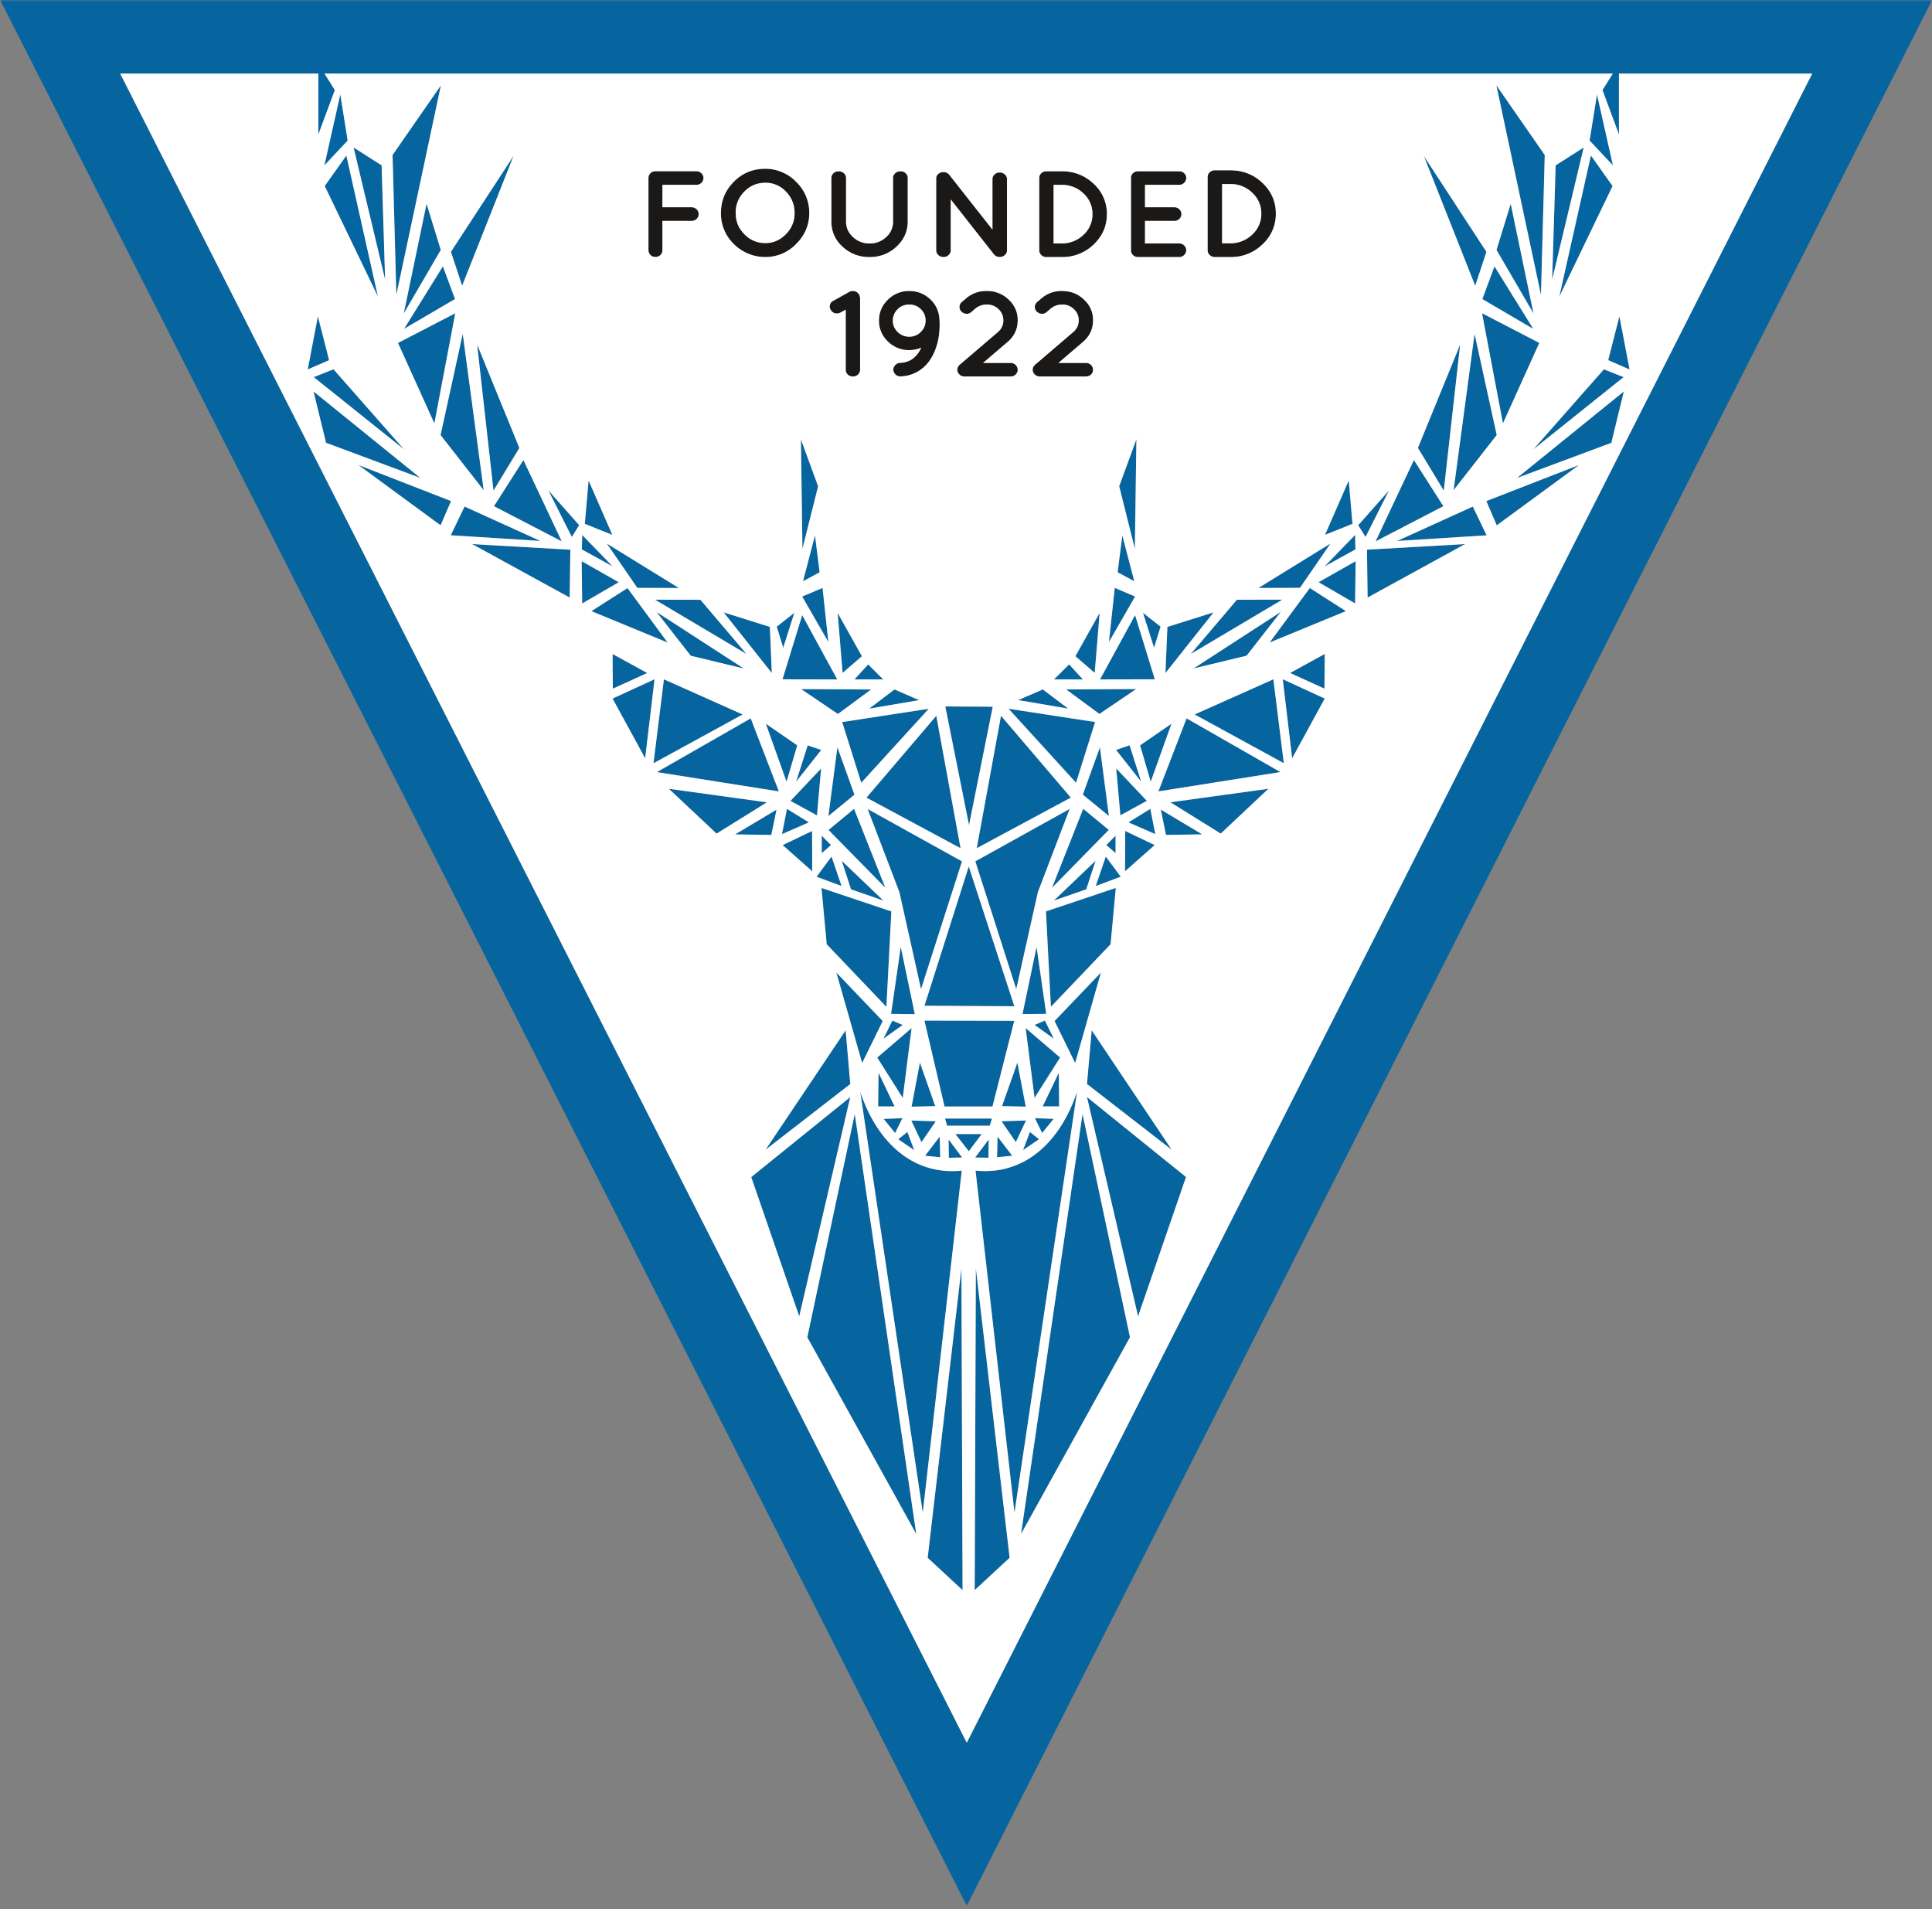 <svg xmlns="http://www.w3.org/2000/svg" width="500" height="494" fill="none"><rect width="100%" height="100%" fill="#808080" stroke="none"/><path fill="#1B1918" fill-rule="evenodd" d="M316.28 47.62v15.34h2.1a8.1 8.1 0 0 0 5.7-2.26 7.21 7.21 0 0 0 2.34-5.44 7.2 7.2 0 0 0-2.35-5.4 7.94 7.94 0 0 0-5.7-2.24h-2.1Zm-1.9 18.9c-.51 0-.95-.17-1.31-.52a1.66 1.66 0 0 1-.55-1.25V45.83c0-.5.19-.91.55-1.25.36-.35.8-.52 1.32-.52h3.98c3.27 0 6.06 1.1 8.36 3.3 2.3 2.18 3.44 4.82 3.44 7.9a10.6 10.6 0 0 1-3.44 7.97 11.67 11.67 0 0 1-8.36 3.29h-3.98ZM294.49 66.52c-.5 0-.93-.17-1.28-.5a1.66 1.66 0 0 1-.52-1.25V46.06c0-.49.17-.9.52-1.24.35-.34.78-.5 1.28-.5h10.7c.48 0 .9.16 1.26.5.36.34.54.75.54 1.24 0 .48-.18.9-.54 1.25-.36.35-.78.52-1.26.52h-8.87v5.8h7.63c.48 0 .9.18 1.26.53.36.35.54.76.54 1.22 0 .5-.18.9-.53 1.26-.35.35-.77.52-1.27.52h-7.63V63h8.87c.48 0 .9.17 1.26.52a1.68 1.68 0 0 1 0 2.47c-.36.36-.78.53-1.26.53h-10.6l-.07-.03-.03.03ZM272.67 47.83V63h2.08a8.04 8.04 0 0 0 5.65-2.24 7.13 7.13 0 0 0 2.33-5.38 7.1 7.1 0 0 0-2.33-5.33 7.9 7.9 0 0 0-5.65-2.22h-2.08Zm-1.88 18.69c-.51 0-.95-.17-1.3-.5a1.64 1.64 0 0 1-.55-1.25V46.06c0-.49.18-.9.54-1.24.36-.34.8-.5 1.31-.5h3.96c3.24 0 6 1.07 8.28 3.24a10.4 10.4 0 0 1 3.42 7.82c0 3.1-1.14 5.72-3.42 7.89a11.58 11.58 0 0 1-8.28 3.25h-3.96ZM246.06 51.61v13.17c0 .46-.18.87-.55 1.22-.37.35-.8.52-1.31.52-.53 0-.98-.17-1.35-.5a1.62 1.62 0 0 1-.56-1.24V46.32c-.04-.62.21-1.1.77-1.47.43-.27.9-.37 1.41-.3.51.08.92.3 1.22.69l11.17 14.18V46.35c0-.47.18-.87.55-1.2.37-.35.8-.52 1.31-.52s.95.17 1.33.51c.39.34.58.74.58 1.2v18.44c0 .48-.2.9-.57 1.24-.38.33-.83.5-1.34.5-.55 0-1.02-.21-1.41-.63a.88.88 0 0 1-.18-.2l-11.07-14.08ZM234.92 57.35c0 2.52-.97 4.67-2.9 6.47a9.88 9.88 0 0 1-6.98 2.7 9.9 9.9 0 0 1-6.99-2.68 8.53 8.53 0 0 1-2.89-6.49v-11.3c0-.48.19-.9.55-1.23.37-.34.81-.5 1.33-.5.53 0 .98.16 1.35.5.38.34.57.75.57 1.24v11.3c0 1.53.59 2.86 1.77 3.97a6.08 6.08 0 0 0 4.31 1.67 6.1 6.1 0 0 0 4.3-1.65 5.25 5.25 0 0 0 1.78-4v-11.3c0-.48.2-.9.57-1.23.37-.34.82-.5 1.35-.5.52 0 .96.16 1.33.5.36.34.55.75.55 1.24v11.3ZM203.36 60.61a7.48 7.48 0 0 0 2.27-5.52c0-2.15-.75-4-2.27-5.55a7.13 7.13 0 0 0-5.28-2.25c-2.14 0-3.95.75-5.42 2.25a7.5 7.5 0 0 0-2.27 5.55c0 2.2.76 4.04 2.27 5.52a7.31 7.31 0 0 0 5.42 2.29c2.03 0 3.79-.76 5.28-2.29Zm-5.28-16.94c1.51 0 2.97.3 4.38.9 1.4.6 2.6 1.44 3.6 2.5a11.08 11.08 0 0 1 3.39 8.02c0 3.11-1.13 5.79-3.38 8.03-1 1.06-2.2 1.89-3.61 2.49a11.34 11.34 0 0 1-8.88 0 11.51 11.51 0 0 1-3.7-2.5 10.9 10.9 0 0 1-3.3-8.02c0-3.13 1.1-5.8 3.3-8.02 2.21-2.27 4.94-3.4 8.2-3.4ZM170.9 66.01c-.36.34-.79.5-1.29.5a1.76 1.76 0 0 1-1.79-1.74V46.06a1.76 1.76 0 0 1 1.8-1.75h10.65c.48 0 .9.18 1.26.53.35.34.53.75.53 1.22 0 .48-.18.9-.53 1.25-.36.35-.78.52-1.26.52h-8.83v5.8h7.6c.47 0 .9.18 1.25.53.36.35.54.76.54 1.22 0 .5-.18.9-.53 1.26-.34.35-.77.52-1.27.52h-7.6v7.61c0 .49-.17.9-.53 1.24ZM281.04 93.92a1.8 1.8 0 0 1 1.84 1.77c0 .48-.18.9-.53 1.23-.36.34-.8.5-1.3.5h-11.93c-.57 0-1.03-.18-1.37-.56a1.59 1.59 0 0 1-.5-1.25c.02-.47.22-.88.6-1.21l9.91-8.47c.94-.8 1.41-1.82 1.41-3.04 0-1.05-.37-1.97-1.1-2.75a4.26 4.26 0 0 0-3.22-1.33c-1.1 0-2.06.35-2.91 1.04l-1.04.89c-.38.34-.82.5-1.32.46-.5-.03-.93-.23-1.3-.59a1.68 1.68 0 0 1 .13-2.47l1.05-.88a7.84 7.84 0 0 1 5.39-1.96c2.39 0 4.37.84 5.96 2.5a6.94 6.94 0 0 1 2.07 5.09c0 2.26-.88 4.13-2.64 5.63l-6.33 5.4h7.13ZM261.55 93.92c.51 0 .95.17 1.3.52.36.35.54.76.54 1.25 0 .48-.18.9-.53 1.23-.36.34-.8.5-1.31.5h-11.92c-.58 0-1.03-.18-1.37-.56a1.6 1.6 0 0 1-.5-1.25c.02-.47.22-.88.6-1.21l9.91-8.47c.94-.8 1.4-1.82 1.4-3.04 0-1.05-.36-1.97-1.1-2.75a4.26 4.26 0 0 0-3.21-1.33c-1.1 0-2.07.35-2.91 1.04l-1.04.89c-.38.34-.82.5-1.32.46-.5-.03-.94-.23-1.3-.59a1.65 1.65 0 0 1-.46-1.24c.02-.48.22-.89.6-1.22l1.04-.89a7.84 7.84 0 0 1 5.39-1.96 7.9 7.9 0 0 1 5.96 2.5 6.95 6.95 0 0 1 2.07 5.09c0 2.26-.88 4.13-2.64 5.63l-6.33 5.4h7.13ZM238.31 80.01a4.12 4.12 0 0 0-3-1.2 4.18 4.18 0 0 0-4.25 4.14c0 1.14.42 2.12 1.24 2.94a4.13 4.13 0 0 0 3.02 1.23 4.1 4.1 0 0 0 2.98-1.23 4.01 4.01 0 0 0 1.24-2.94c0-1.16-.4-2.14-1.23-2.94Zm-3 10.6a7.62 7.62 0 0 1-5.54-2.25 7.3 7.3 0 0 1-2.29-5.4c0-2.11.77-3.92 2.3-5.41a7.63 7.63 0 0 1 5.54-2.25c2.02 0 3.77.66 5.25 1.98a7.3 7.3 0 0 1 2.51 4.88c0 .02.01.05.04.07.04.8.06 1.4.06 1.8 0 2.38-.38 4.54-1.13 6.48-.92 2.4-2.3 4.2-4.16 5.4a9.25 9.25 0 0 1-4.83 1.49 1.7 1.7 0 0 1-1.28-.46 1.83 1.83 0 0 1-.59-1.22c-.02-.46.14-.87.48-1.23.35-.36.77-.56 1.26-.6 1.1-.02 2.1-.32 3.03-.88a6.58 6.58 0 0 0 2.03-2.22c.1-.17.25-.44.42-.82-.97.42-2 .63-3.1.63ZM222.6 76.95v18.74c0 .48-.19.9-.55 1.23-.37.34-.81.5-1.33.5-.51 0-.95-.16-1.3-.5a1.63 1.63 0 0 1-.54-1.23V80.14l-1.34.73c-.26.17-.58.25-.94.25-.69 0-1.21-.3-1.57-.89a1.5 1.5 0 0 1-.25-1.3c.12-.48.4-.84.85-1.07l4.12-2.3.14-.07c.02 0 .05-.01.08-.04.03-.04.06-.05.09-.05l.1-.02a.46.46 0 0 1 .1-.01c.02-.02.06-.03.13-.03a.6.6 0 0 1 .23-.04h.37c.02.03.07.04.14.04.04 0 .1.02.2.06.06 0 .1.01.13.03.09.06.16.1.2.1a.5.5 0 0 0 .13.1l.14.09.13.12c.05.04.08.09.1.13l.14.13.03.06.03.1a.5.5 0 0 1 .07.15c0 .02 0 .05.02.08a.2.2 0 0 0 .05.08v.1l.03.06c0 .1.02.18.07.22Z" clip-rule="evenodd"/><path fill="#0365A2" fill-rule="evenodd" d="M82.4 34.78V16.53l4.26 6.78-4.27 11.47ZM88.08 24.44l-4.12 18.34 6.03-6.4-1.91-11.94ZM89.64 40.24l8.18 36.5-13.77-28.6 5.6-7.9Z" clip-rule="evenodd"/><path fill="#06659F" fill-rule="evenodd" d="m91.52 38.16 8.16 34.17-.91-29.55-7.25-4.62ZM101.6 40.12l12.52-18.04-11.54 54.24-.98-36.2ZM110.4 52.74l3.68 11.94-9.58 16.45 5.9-28.39ZM132.88 40.38 119.6 73.94l-2.9-8.77 16.18-24.8ZM114.6 68.93l3.14 8.47-13.18 7.71 10.04-16.18ZM103 88.74l14.83-7.68-5.41 28.5L103 88.73ZM114.03 112.59l5.73-26.2 5.44 40.47-11.17-14.27ZM123.5 89.16l10.92 26.75-6.7 11.05-4.23-37.8ZM135.46 119.06l9.92 21.04-17.54-9.1 7.62-11.94ZM141.91 126.91l6.08 12.04 1.9-3.03-7.98-9ZM152.33 124.35l-.98 11.2 7.12 2.87-6.14-14.07ZM139.82 139.99l-19.6-8.9-3.57 7.43 23.17 1.47ZM116.7 129.66l-2.69 6.28-21.28-15.62 23.98 9.34ZM108.76 123.67l-24.39-9.08-3.24-13.28 27.63 22.36ZM104.53 116.28 81.2 97.59l5.09-2.02 18.24 20.7ZM85.17 93.2l-5.53 2.42 2.63-13.75 2.9 11.34ZM122.21 140.8l25.4 1.45-.17 12.38-25.23-13.83ZM150.68 138.44l-.09 3.74 7.97 4.39-7.88-8.13ZM150.54 145.23l9.6 5.45-9.47 5.48-.13-10.93ZM157.06 140.66l7.89 11.46 10.76.04-18.66-11.5ZM162.4 152.18l-9.34 5.97 19.74 8.13-10.4-14.1ZM169.9 158.35l8.87 11.34 13.73 3.3-22.6-14.64ZM169.54 155.19l11.74.02 11.92 14.03-23.66-14.05ZM187.3 158.48l12.45 15.68-.5-11.94-11.94-3.74ZM201.02 162.18l1.69 5.43 2.87-9.02-4.56 3.59ZM207.62 159.19l-5.1 16.6 14.17.02-9.07-16.62ZM207.62 154.37l6.78 11.77-1.52-14-5.26 2.23ZM207.82 150.42l3.1-11.84 1.22 9.5-4.32 2.34ZM207.28 113.69l.4 28.33 4.05-16.19-4.45-12.14ZM216.79 158.62l1.28 15.51 5-4.31-6.28-11.2ZM224.68 171.94l-3.54 3.88h7.45l-3.9-3.88ZM224.95 183.37l6.55-4.96 6.37 2.77-12.92 2.2ZM225.46 178.42l-8.6 6.34-9.52-6.44 18.12.1ZM217.97 186.85l22.4-3.44-17.47 19.16-4.93-15.72ZM216.72 193.4l4.42 12.23-6.74 5.53 2.32-17.77ZM212.51 198.85 211.43 211l-6.84-3.74 7.92-8.4ZM212.54 194.06l-6.5 8.23 3-9.4 3.5 1.17ZM206.33 192.89l-2.77 9.4-5.36-15 8.13 5.6ZM203.67 209.31l-1.28 6.54 6.95-3.03-5.67-3.5ZM200.98 209.52l-1.35 6.54-9.38-.14 10.73-6.4ZM198.48 207.62l-13.02 8.1-12.35-11.6 25.37 3.5ZM201.58 204.8l-7.29-18.9-24.28 13.9 31.57 5ZM192.2 184.9l-23.07 12.6 2.7-21.71 20.38 9.1ZM169.4 175.79l-2.42 20.44-8.43-15.45 10.86-5ZM158.61 178.22l8.91-4.05-8.97-4.93.06 8.98ZM242.33 185.23l6.27 34.27-24.35-13.08 18.08-21.19ZM202.56 218.69l7.62-3.64.04 10.42-7.66-6.78ZM212.68 216.27v4.51l2.4-2.09-2.4-2.42ZM215.2 221.66l-3.87 5.22 6.47 2.4-2.6-7.62ZM217.85 222.76l2.4 7.38 8.38 2.92-10.78-10.3ZM221.04 209.31l-6.61 5.47 14.7 14.97-8.09-20.44ZM248.97 222.9l-10.6 33.06-5.6-25.1-8.22-21.52 24.42 13.56ZM212.6 229.79l18.09 6.07-1.28 24.7-15.45-16.2-1.35-14.57ZM233.12 245.03l3.64 17.4-6.14-.06 2.5-17.34ZM216.45 251.68l12 12.55-5.32 10.86-6.68-23.41ZM230.96 264.1l2.66 1.13-4.97 3.56 2.31-4.69ZM235.94 266.05l-2.3 18.07-6.6-10.45 8.9-7.62ZM227.36 277.6l-.1 8.71 4.26.01-4.16-8.71ZM238.08 274.98l-2.16 11.4 6.14-.13-3.98-11.27ZM245.5 294.88l3.5 4.66-3.43.06-.07-4.72ZM243.2 294.14l.14 5.33-3.92-.39 3.79-4.94ZM235.85 289.96l6.34.2-3.7 5.4-2.64-5.6ZM234.84 292.93l1.77 4.7-4.13-2.81 2.36-1.89ZM233.56 289.35l-4.86.2 2.97 3.65 1.89-3.85ZM218.85 266.62l1.22 13.9-21.93 17 20.71-30.9ZM220.06 283.9l-13.22 56.73-12.41-36.03 25.63-20.7ZM221.22 288.27l15.92 108.71-28.2-50.93 12.28-57.78Z" clip-rule="evenodd"/><path fill="#06659F" fill-rule="evenodd" d="m222.63 282.5 16.2 108.94 10.08-88.5c-12.84 1.27-22-7.57-26.28-20.44ZM248.82 328.24l.3 83.25-9.03-8.37 8.73-74.88Z" clip-rule="evenodd"/><path fill="#0365A2" fill-rule="evenodd" d="m419 34.78-.01-18.25-4.26 6.78 4.26 11.47ZM413.3 24.44l4.12 18.34-6.03-6.4 1.92-11.94ZM411.73 40.24l-8.18 36.5 13.78-28.6-5.6-7.9Z" clip-rule="evenodd"/><path fill="#06659F" fill-rule="evenodd" d="m409.86 38.16-8.17 34.17.92-29.55 7.25-4.62ZM399.78 40.12l-12.51-18.04 11.53 54.24.98-36.2ZM390.97 52.74l-3.67 11.94 9.57 16.45-5.9-28.39ZM368.5 40.38l13.28 33.56 2.9-8.77-16.19-24.8ZM386.77 68.93l-3.14 8.47 13.18 7.71-10.04-16.18ZM398.37 88.74l-14.82-7.68 5.41 28.5 9.41-20.82ZM387.35 112.59l-5.73-26.2-5.43 40.47 11.16-14.27ZM377.89 89.16l-10.93 26.75 6.7 11.05 4.23-37.8ZM365.91 119.06 356 140.1l17.54-9.1-7.62-11.94ZM359.48 126.91l-6.08 12.04-1.9-3.03 7.98-9ZM349.05 124.35l.97 11.2-7.11 2.87 6.14-14.07ZM361.56 139.99l19.6-8.9 3.58 7.43-23.18 1.47ZM384.66 129.66l2.7 6.28 21.29-15.62-23.99 9.34ZM392.63 123.67l24.38-9.08 3.24-13.28-27.63 22.36ZM396.84 116.28l23.34-18.69-5.09-2.02-18.25 20.7ZM416.2 93.2l5.54 2.42-2.63-13.75-2.9 11.34ZM379.17 140.8l-25.4 1.45.17 12.38 25.23-13.83ZM350.7 138.44l.09 3.74-7.97 4.39 7.88-8.13ZM350.84 145.23l-9.6 5.45 9.46 5.48.14-10.93ZM344.33 140.66l-7.9 11.46-10.75.04 18.65-11.5ZM338.99 152.18l9.33 5.97-19.73 8.13 10.4-14.1ZM331.48 158.35l-8.87 11.34-13.73 3.3 22.6-14.64ZM331.85 155.19l-11.74.02-11.92 14.03 23.66-14.05ZM314.07 158.48l-12.44 15.68.5-11.94 11.94-3.74ZM300.36 162.18l-1.69 5.43-2.87-9.02 4.56 3.59ZM293.76 159.19l5.1 16.6-14.17.02 9.07-16.62ZM293.76 154.37l-6.78 11.77 1.52-14 5.26 2.23ZM293.56 150.42l-3.1-11.84-1.22 9.5 4.32 2.34ZM294.1 113.69l-.4 28.33-4.05-16.19 4.45-12.14ZM284.59 158.62l-1.28 15.51-5-4.31 6.28-11.2ZM276.7 171.94l3.53 3.88h-7.45l3.91-3.88ZM276.43 183.37l-6.55-4.96-6.37 2.77 12.92 2.2ZM275.92 178.42l8.6 6.34 9.51-6.44-18.1.1ZM283.4 186.85 261 183.4l17.48 19.16 4.93-15.72ZM284.65 193.4l-4.42 12.23 6.75 5.53-2.33-17.77ZM288.88 198.85l1.07 12.14 6.85-3.74-7.93-8.4ZM288.84 194.06l6.5 8.23-3-9.4-3.5 1.17ZM295.05 192.89l2.76 9.4 5.37-15-8.13 5.6ZM297.7 209.31l1.29 6.54-6.95-3.03 5.67-3.5ZM300.4 209.52l1.36 6.54 9.37-.14-10.72-6.4ZM302.9 207.62l13.03 8.1 12.34-11.6-25.36 3.5ZM299.8 204.8l7.28-18.9 24.29 13.9-31.57 5ZM309.17 184.9l23.07 12.6-2.7-21.71-20.37 9.1ZM331.98 175.79l2.42 20.44 8.44-15.45-10.86-5ZM342.78 178.22l-8.9-4.05 8.97-4.93-.07 8.98ZM259.06 185.23l-6.28 34.27 24.35-13.08-18.07-21.19ZM298.82 218.69l-7.62-3.64-.04 10.42 7.66-6.78ZM288.7 216.27v4.51l-2.39-2.09 2.4-2.42ZM286.18 221.66l3.87 5.22-6.47 2.4 2.6-7.62ZM283.53 222.76l-2.4 7.38-8.38 2.92 10.78-10.3ZM280.34 209.31l6.61 5.47-14.7 14.97 8.09-20.44ZM252.41 222.9l10.6 33.06 5.6-25.1 8.22-21.52-24.42 13.56ZM288.77 229.79l-18.07 6.07 1.27 24.7 15.45-16.2 1.35-14.57ZM268.27 245.03l-3.64 17.4 6.14-.06-2.5-17.34ZM284.92 251.68l-12 12.55 5.32 10.86 6.68-23.41ZM270.43 264.1l-2.67 1.13 4.97 3.56-2.3-4.69ZM265.44 266.05l2.3 18.07 6.61-10.45-8.9-7.62ZM274.01 277.6l.1 8.71-4.26.01 4.16-8.71ZM263.3 274.98l2.17 11.4-6.14-.13 3.98-11.27ZM255.88 294.88l-3.5 4.66 3.44.06.06-4.72ZM258.18 294.14l-.13 5.33 3.91-.39-3.78-4.94ZM265.53 289.96l-6.34.2 3.7 5.4 2.64-5.6ZM266.54 292.93l-1.77 4.7 4.13-2.81-2.36-1.89ZM267.83 289.35l4.85.2-2.97 3.65-1.88-3.85ZM282.53 266.62l-1.22 13.9 21.93 17-20.71-30.9ZM281.31 283.9l13.22 56.73 12.42-36.03-25.64-20.7ZM280.16 288.27l-15.92 108.71 28.2-50.93-12.28-57.78Z" clip-rule="evenodd"/><path fill="#06659F" fill-rule="evenodd" d="m278.75 282.5-16.2 108.94-10.08-88.5c12.84 1.27 21.99-7.57 26.28-20.44ZM252.55 328.24l-.3 83.25 9.04-8.37-8.74-74.88ZM244.66 182.81l12.27.07-6.14 30.63-6.13-30.7ZM250.73 224.23l11.8 36.16-23.27-.13 11.47-36.03ZM262.5 264.17l-23.25-.07 5.2 22.23h12.4l5.64-22.16ZM244.59 289.45l.53 1.85h11.05l.56-1.86h-12.14ZM250.73 297.91l3.34-4.45h-6.81l3.47 4.45Z" clip-rule="evenodd"/><mask id="a" width="500" height="494" x="0" y="0" maskUnits="userSpaceOnUse" style="mask-type:luminance"><path fill="#fff" d="M0 0h500v493.17H0V0Z"/></mask><g mask="url(#a)"><path fill="#06659F" fill-rule="evenodd" d="M15.54-.09h484.54l-7.02 13.86-234.35 462.6-8.51 16.8-8.52-16.8L7.03 13.77 0-.09h15.54Zm453.47 19.13H31.1l219.1 431.94L469 19.04Z" clip-rule="evenodd"/></g><path fill="#fff" fill-rule="evenodd" d="M233.06 97.4a1.7 1.7 0 0 1-1.27-.46 1.83 1.83 0 0 1-.6-1.22c-.02-.46.15-.87.49-1.23.34-.36.76-.56 1.25-.6 1.1-.02 2.1-.32 3.03-.89a6.57 6.57 0 0 0 2.03-2.2c.11-.18.25-.45.42-.83-.97.42-2 .63-3.09.63a7.62 7.62 0 0 1-5.54-2.24 7.3 7.3 0 0 1-2.3-5.4c0-2.12.77-3.92 2.3-5.41a7.63 7.63 0 0 1 5.54-2.25c2.02 0 3.77.66 5.25 1.98a7.3 7.3 0 0 1 2.52 4.88c0 .02 0 .04.03.07.04.8.06 1.4.06 1.8 0 2.38-.37 4.54-1.13 6.48-.92 2.4-2.3 4.2-4.15 5.4a9.25 9.25 0 0 1-4.84 1.49Zm-8.02-30.88a9.9 9.9 0 0 1-6.99-2.68 8.53 8.53 0 0 1-2.89-6.49v-11.3c0-.48.19-.9.55-1.23.37-.34.8-.5 1.33-.5s.98.16 1.35.5c.38.34.57.75.57 1.24v11.29c0 1.54.59 2.87 1.78 3.98a6.06 6.06 0 0 0 4.3 1.67 6.1 6.1 0 0 0 4.3-1.65 5.26 5.26 0 0 0 1.78-4v-11.3c0-.48.2-.9.57-1.23.37-.34.82-.5 1.35-.5.52 0 .96.16 1.33.5.36.34.55.75.55 1.24v11.29c0 2.52-.97 4.67-2.9 6.47a9.87 9.87 0 0 1-6.98 2.7ZM417.4 19.04H83.97l2.68 4.27-4.26 11.47V19.04H31.1l219.1 431.94L469 19.04h-50.02v15.74l-4.26-11.47 2.68-4.27Zm-205.68 106.8-4.05 16.18-.4-28.33 4.45 12.14Zm-.8 12.74 1.2 9.51-4.31 2.33 3.1-11.84Zm5.86 20.03 6.28 11.2-5 4.32-1.28-15.51Zm-3.91-6.47 1.51 14-6.77-11.77 5.26-2.23Zm9.72-75.2V95.7c0 .48-.19.9-.55 1.23-.37.34-.82.5-1.33.5-.51 0-.95-.16-1.3-.5a1.63 1.63 0 0 1-.54-1.23V80.14l-1.34.73c-.26.16-.58.25-.94.25-.69 0-1.21-.3-1.57-.89-.29-.4-.37-.83-.25-1.3.12-.48.4-.84.85-1.07l4.12-2.3.13-.07c.03 0 .05-.01.09-.05.03-.03.06-.04.08-.04l.1-.02.1-.01c.03-.02.07-.03.14-.03a.61.61 0 0 1 .23-.04h.37c.02.02.07.04.13.04.05 0 .11.02.2.06.07 0 .12 0 .14.03.09.06.15.1.2.1l.13.09.14.1.13.12c.05.04.08.09.1.13l.13.12.04.07.03.1a.5.5 0 0 1 .07.15l.02.08a.2.2 0 0 0 .05.08v.1l.03.06c0 .1.02.18.07.22Zm38.95 20.49h-11.92c-.58 0-1.04-.2-1.37-.57a1.6 1.6 0 0 1-.5-1.25c.02-.47.22-.88.6-1.21l9.91-8.48c.93-.8 1.4-1.8 1.4-3.03 0-1.05-.36-1.97-1.1-2.75a4.26 4.26 0 0 0-3.21-1.33c-1.1 0-2.07.35-2.92 1.04l-1.04.89c-.37.34-.81.5-1.32.46-.5-.03-.93-.23-1.29-.59a1.69 1.69 0 0 1 .13-2.47l1.05-.88a7.84 7.84 0 0 1 5.39-1.96 7.9 7.9 0 0 1 5.96 2.5 6.95 6.95 0 0 1 2.07 5.09c0 2.25-.88 4.13-2.64 5.62l-6.33 5.41h7.13c.51 0 .95.17 1.3.52.36.35.54.76.54 1.25 0 .48-.18.9-.53 1.23-.36.34-.8.5-1.31.5Zm-52.1-42.33c0 3.1-1.13 5.78-3.38 8.02a10.97 10.97 0 0 1-7.99 3.4 11.51 11.51 0 0 1-8.19-3.4 10.9 10.9 0 0 1-3.3-8.02c0-3.13 1.1-5.81 3.3-8.03 2.2-2.26 4.94-3.4 8.2-3.4 1.5 0 2.97.3 4.37.91 1.4.6 2.6 1.43 3.61 2.49a11.08 11.08 0 0 1 3.38 8.03Zm36.61-3.5v13.17c0 .47-.18.88-.55 1.22-.37.35-.8.53-1.31.53-.54 0-.99-.17-1.35-.51a1.62 1.62 0 0 1-.56-1.24V46.31c-.04-.61.2-1.1.76-1.46.44-.28.91-.37 1.42-.3.5.07.91.3 1.21.68l11.17 14.18V46.34c0-.47.19-.87.55-1.2.37-.34.81-.51 1.32-.51.5 0 .95.17 1.33.5.38.34.57.74.57 1.21v18.43c0 .49-.19.9-.57 1.24-.38.34-.82.5-1.33.5-.55 0-1.03-.2-1.42-.63a.89.89 0 0 1-.17-.19l-11.07-14.08Zm-1.4 131.21 12.27.07-6.14 30.63-6.14-30.7Zm6.06 41.42 11.8 36.16-23.26-.13 11.46-36.03Zm-11.47 39.87 23.24.07-5.63 22.16h-12.41l-5.2-22.23Zm5.33 25.35h12.14l-.55 1.85h-11.05l-.54-1.85Zm2.68 4.01h6.81l-3.33 4.45-3.48-4.45Zm1.56 34.78.3 83.25-9.03-8.37 8.73-74.88Zm-6.5-143.01 6.28 34.27-24.35-13.09 18.07-21.18Zm-17.77 24.12 24.42 13.55-10.6 33.06-5.6-25.1-8.22-21.52Zm7.93 85.46 2.36-1.88 1.77 4.7-4.13-2.82Zm-9.85-12.3c4.29 12.86 13.44 21.7 26.28 20.43l-10.09 88.5-16.19-108.94Zm10.49-37.48 3.64 17.4-6.14-.06 2.5-17.34Zm-4.42 44.52 4.86-.2-1.9 3.85-2.96-3.65Zm-7.48-1.28 15.92 108.71-28.2-50.93 12.28-57.78Zm9.47-52.42-1.28 24.7-15.45-16.2-1.35-14.57 18.08 6.07Zm-14.23 15.83 12 12.54-5.33 10.86-6.67-23.4Zm3.6 32.2-13.21 56.74-12.42-36.02 25.64-20.71Zm-1.2-17.26 1.2 13.9-21.92 17 20.72-30.9Zm19.22 8.36 3.97 11.27-6.13.13 2.16-11.4Zm-2.23 14.98 6.34.2-3.7 5.4-2.64-5.6Zm7.35 4.18.14 5.33-3.92-.4 3.78-4.93Zm-14.55-25.35 2.3-4.69 2.67 1.13-4.97 3.56Zm-1.62 4.88 8.9-7.62-2.29 18.07-6.61-10.45Zm.34 3.94 4.16 8.71h-4.26l.1-8.7Zm4.13-99.2 6.37 2.77-12.92 2.2 6.55-4.96Zm-13.53 8.44 22.4-3.44-17.47 19.15-4.93-15.71Zm-3.54 27.92 6.61-5.46 8.1 20.44-14.71-14.98Zm3.42 7.98 10.78 10.3-8.38-2.91-2.4-7.39Zm-6.52 4.13 3.88-5.22 2.6 7.62-6.48-2.4Zm5.4-33.49 4.41 12.25-6.74 5.53 2.32-17.78Zm-4.05 22.87 2.39 2.43-2.4 2.09v-4.52Zm-.17-17.4L211.43 211l-6.85-3.75 7.93-8.4Zm-8.84 10.45 5.67 3.5-6.95 3.04 1.28-6.54Zm-1.11 9.38 7.62-3.65.03 10.43-7.65-6.78Zm5.06-59.5 9.07 16.63-14.17-.03 5.1-16.6Zm-2.04-.6-2.87 9.02-1.69-5.44 4.56-3.58Zm-6.33 3.64.5 11.94-12.44-15.69 11.94 3.75Zm-29.35-3.88L192.5 173l-13.73-3.31-8.87-11.34Zm-2.39 15.81-8.9 4.05-.07-8.97 8.97 4.92Zm4.32 1.63 20.37 9.1-23.07 12.62 2.7-21.72Zm-2.43 0-2.43 20.43-8.43-15.45 10.86-4.99Zm55.28-3.85 3.91 3.88h-7.45l3.54-3.88Zm-17.33 6.38 18.1.1-8.6 6.34-9.5-6.44Zm-9.14 8.96 8.12 5.6-2.76 9.41-5.36-15Zm-3.92-1.38 7.29 18.9-31.57-5 24.28-13.9Zm14.74 6.98 3.51 1.19-6.5 8.22 3-9.4Zm-35.92 11.24 25.37 3.5-13.02 8.1-12.35-11.6Zm27.86 5.4-1.35 6.54-9.37-.14 10.72-6.4Zm-19.7-54.31 11.93 14.03-23.67-14.05 11.74.02Zm-18.88-3.03 10.4 14.1-19.73-8.13 9.33-5.97Zm-5.34-11.52 18.65 11.5-10.75-.03-7.9-11.47Zm-6.5 4.56 9.59 5.45-9.46 5.49-.14-10.94Zm.13-6.78 7.88 8.13-7.97-4.39.09-3.74Zm-3.07 3.8-.17 12.39-25.23-13.83 25.4 1.45Zm-24.12-53.07 10.93 26.75-6.7 11.04-4.23-37.8Zm-3.73-2.78 5.43 40.47-11.16-14.27 5.73-26.2Zm-1.93-5.32-5.41 28.49L103 88.75l14.82-7.68ZM85.18 93.2l-5.54 2.4 2.63-13.74 2.9 11.34Zm67.15 31.15 6.14 14.06-7.12-2.86.98-11.2Zm-16.87-5.3 9.92 21.04-17.54-9.1 7.62-11.95ZM86.3 95.55l18.24 20.72L81.2 97.59l5.1-2.02Zm55.62 31.35 7.97 9-1.9 3.04-6.07-12.04Zm-60.78-25.6 27.62 22.36-24.38-9.08-3.24-13.29Zm39.09 29.78 19.6 8.9-23.17-1.47 3.57-7.43Zm-3.5-1.42-2.7 6.27-21.29-15.61 23.98 9.34Zm-2.11-60.74 3.14 8.46-13.18 7.72 10.04-16.18Zm18.28-28.55L119.6 73.94l-2.9-8.77 16.19-24.8ZM110.4 52.74l3.67 11.94-9.58 16.44 5.9-28.38Zm3.7-30.66-11.53 54.24-.98-36.2 12.52-18.04Zm-15.34 20.7.9 29.55-8.15-34.16 7.25 4.62Zm-9.13-2.54 8.18 36.5-13.77-28.6 5.6-7.9Zm-1.56-15.8 1.9 11.93-6.02 6.42 4.12-18.35ZM170.9 66c-.37.34-.8.5-1.3.5a1.76 1.76 0 0 1-1.78-1.74V46.06a1.76 1.76 0 0 1 1.8-1.75h10.65c.47 0 .9.18 1.25.52.36.35.54.76.54 1.23 0 .48-.18.9-.54 1.25-.36.35-.78.52-1.25.52h-8.84v5.8h7.6c.48 0 .9.18 1.25.53.36.35.54.76.54 1.22 0 .49-.17.9-.52 1.26-.35.34-.77.52-1.27.52h-7.6v7.61c0 .49-.18.9-.53 1.24Zm74.6 228.87 3.5 4.66-3.44.07-.06-4.73Zm6.75 116.6.3-83.24 8.74 74.88-9.04 8.37Zm.53-191.98 6.28-34.27 18.07 21.18-24.35 13.09Zm-.37 3.4 24.42-13.56-8.23 21.53-5.6 25.09-10.59-33.06Zm14.13 70.03 2.36 1.88-4.13 2.82 1.77-4.7Zm-14.07 10.01c12.84 1.27 21.99-7.57 26.28-20.44l-16.2 108.95-10.08-88.5Zm15.35-13.59 4.86.2-2.97 3.65-1.89-3.85Zm-3.58 107.63 15.92-108.7 12.28 57.77-28.2 50.93Zm7.73-136.43-1.28-24.7 18.08-6.07-1.35 14.57-15.45 16.2Zm.95 3.67 12-12.54-6.67 23.4-5.33-10.86Zm21.61 76.4-13.22-56.73 25.63 20.7-12.4 36.03Zm-13.22-60.1 1.22-13.9 20.7 30.9-21.92-17Zm-21.99 5.73 3.98-11.27 2.16 11.4-6.14-.13Zm-.13 3.91 6.34-.2-2.63 5.6-3.71-5.4Zm-1.15 9.3.13-5.32 3.79 4.94-3.92.39Zm-5.67.08 3.51-4.66-.07 4.73-3.44-.07Zm12.25-37.1 3.64-17.4 2.5 17.33-6.14.06Zm5.8 1.66 2.31 4.7-4.97-3.57 2.66-1.13Zm-4.98 1.95 8.91 7.62-6.61 10.45-2.3-18.07Zm4.41 20.27 4.16-8.7.1 8.7h-4.26Zm-6.34-105.14 6.37-2.76 6.55 4.95-12.92-2.19Zm-2.5 2.23 22.4 3.44-4.93 15.71-17.47-19.15Zm19.33 25.9 6.61 5.46-14.7 14.98 8.09-20.44Zm-7.6 23.74 10.79-10.3-2.4 7.39-8.38 2.91Zm13.43-11.4 3.88 5.23-6.47 2.4 2.6-7.62Zm-5.93-16.02 4.42-12.24 2.32 17.78-6.74-5.53Zm6.07 13.06 2.4-2.43v4.52l-2.4-2.1Zm3.64-7.7-1.08-12.14 7.93 8.4-6.85 3.75Zm2.1 1.83 5.66-3.51 1.28 6.54-6.95-3.03Zm-.85 2.22 7.63 3.65-7.66 6.78.03-10.43Zm-12.89-45.22 6.28-11.2-1.28 15.51-5-4.31Zm8.68-3.68 1.51-14 5.26 2.23-6.77 11.77Zm-2.3 9.68 9.07-16.63 5.1 16.6-14.17.03Zm16.93-1.66.5-11.93 11.95-3.75-12.45 15.69Zm7.26-1.16 22.6-14.65-8.87 11.34-13.73 3.3Zm33.9 5.21-8.91-4.05 8.97-4.92-.07 8.97Zm-33.6 6.68 20.37-9.1 2.7 21.72-23.07-12.62Zm25.23 11.33-2.43-20.44 10.86 5-8.43 15.44Zm-61.63-20.4 3.91-3.88 3.55 3.88h-7.46Zm3.14 2.6 18.11-.1-9.5 6.44-8.6-6.34Zm19.13 14.47 8.13-5.6-5.37 15-2.76-9.4Zm4.75 11.9 7.29-18.89 24.28 13.9-31.57 5Zm-10.96-10.72 3.5-1.19 3 9.41-6.5-8.22Zm14.06 13.55 25.37-3.5-12.35 11.6-13.02-8.1Zm-1.14 8.44-1.35-6.55 10.72 6.41-9.37.14Zm-8.06-74.04-4.05-16.19 4.45-12.14-.4 28.33Zm-4.46 6.07 1.22-9.5 3.1 11.83-4.32-2.33Zm9.43 19.52-2.87-9.02 4.56 3.58-1.69 5.44Zm9.51 1.63 11.93-14.03 11.74-.02-23.67 14.05Zm20.4-2.96 10.4-14.1 9.34 5.97-19.74 8.13Zm-2.9-14.12 18.65-11.5-7.9 11.47-10.75.03Zm15.56-1.49 9.6-5.44-.14 10.93-9.46-5.49Zm1.58-4.1 7.88-8.13.09 3.74-7.97 4.39Zm11.12 8.06-.17-12.38 25.4-1.45-25.23 13.83Zm13.02-38.71 10.93-26.75-4.24 37.8-6.69-11.05Zm9.23 10.94 5.43-40.47 5.73 26.2-11.17 14.27Zm12.77-17.3-5.41-28.5 14.82 7.69-9.4 20.8Zm32.78-13.94-5.54-2.41 2.9-11.34 2.64 13.75Zm-78.83 42.8 6.14-14.06.98 11.2-7.12 2.86ZM356 140.1l9.92-21.05 7.62 11.94-17.54 9.1Zm40.84-23.82 18.25-20.71 5.1 2.02-23.35 18.69Zm-45.34 19.64 7.97-9-6.07 12.03-1.9-3.03Zm41.13-12.25 27.62-22.37-3.24 13.3-24.38 9.07Zm-31.07 16.32 19.6-8.9 3.58 7.44-23.18 1.46Zm25.8-4.05-2.7-6.27 23.99-9.34-21.29 15.61Zm-3.73-58.55 3.14-8.46 10.04 16.18-13.18-7.72Zm-1.85-3.45L368.5 40.38l16.19 24.79-2.9 8.77Zm5.52-9.26 3.67-11.94 5.9 28.38-9.57-16.44Zm11.5 11.64-11.54-54.24 12.52 18.04-.98 36.2Zm2.9-3.99.9-29.54 7.26-4.62-8.16 34.16Zm1.85 4.4 8.18-36.49 5.6 7.9-13.78 28.6Zm7.84-40.36 1.91-11.93 4.12 18.35-6.03-6.42ZM281.04 97.43h-11.91c-.58 0-1.04-.2-1.37-.57a1.59 1.59 0 0 1-.5-1.25c.01-.47.22-.88.6-1.21l9.9-8.48c.94-.8 1.41-1.8 1.41-3.03 0-1.05-.37-1.97-1.1-2.75a4.26 4.26 0 0 0-3.22-1.33c-1.1 0-2.06.35-2.91 1.04l-1.04.89c-.38.34-.82.5-1.32.46-.5-.03-.93-.23-1.29-.59a1.68 1.68 0 0 1 .13-2.47l1.04-.88a7.84 7.84 0 0 1 5.39-1.96c2.39 0 4.37.84 5.96 2.5a6.94 6.94 0 0 1 2.07 5.09c0 2.25-.88 4.13-2.64 5.62l-6.32 5.41h7.12a1.8 1.8 0 0 1 1.84 1.77c0 .48-.17.9-.53 1.23-.36.34-.8.5-1.3.5ZM270.8 66.52c-.51 0-.95-.17-1.3-.51a1.64 1.64 0 0 1-.54-1.24V46.06c0-.5.18-.9.54-1.24.35-.34.79-.5 1.3-.5h3.96c3.24 0 6 1.07 8.28 3.24a10.4 10.4 0 0 1 3.43 7.82c0 3.1-1.15 5.72-3.43 7.89a11.58 11.58 0 0 1-8.28 3.25h-3.96Zm23.7 0c-.5 0-.92-.17-1.28-.51a1.66 1.66 0 0 1-.52-1.24V46.06c0-.5.18-.9.52-1.24.36-.34.78-.5 1.28-.5h10.7c.48 0 .9.16 1.26.5.37.34.54.75.54 1.24 0 .48-.18.9-.54 1.25-.35.35-.78.52-1.26.52h-8.87v5.8h7.63c.48 0 .9.18 1.26.53.36.35.54.76.54 1.22 0 .49-.18.9-.52 1.26-.35.34-.78.52-1.28.52h-7.63V63h8.87c.48 0 .9.17 1.26.52a1.68 1.68 0 0 1 0 2.47c-.35.35-.78.53-1.26.53h-10.6l-.06-.04-.04.04Zm18.03-1.77V45.83c0-.5.19-.91.55-1.26.36-.34.8-.5 1.32-.5h3.98c3.27 0 6.06 1.09 8.36 3.28 2.3 2.2 3.45 4.83 3.45 7.9a10.6 10.6 0 0 1-3.45 7.98 11.67 11.67 0 0 1-8.36 3.29h-3.98c-.52 0-.96-.17-1.32-.52a1.67 1.67 0 0 1-.55-1.25Z" clip-rule="evenodd"/><path fill="#fff" fill-rule="evenodd" d="M198.09 62.9c2.03 0 3.79-.76 5.28-2.28a7.48 7.48 0 0 0 2.27-5.52c0-2.16-.76-4-2.27-5.55a7.13 7.13 0 0 0-5.28-2.25c-2.14 0-3.95.75-5.42 2.25a7.5 7.5 0 0 0-2.27 5.55c0 2.2.75 4.04 2.27 5.52a7.31 7.31 0 0 0 5.42 2.28ZM272.67 47.84V63h2.08a8.04 8.04 0 0 0 5.65-2.23 7.13 7.13 0 0 0 2.33-5.38 7.1 7.1 0 0 0-2.33-5.33 7.9 7.9 0 0 0-5.65-2.22h-2.08ZM316.28 47.63v15.33h2.1a8.1 8.1 0 0 0 5.7-2.26 7.21 7.21 0 0 0 2.35-5.44 7.2 7.2 0 0 0-2.36-5.39 7.94 7.94 0 0 0-5.7-2.24h-2.09ZM239.54 82.95c0-1.15-.4-2.13-1.23-2.94a4.11 4.11 0 0 0-3-1.2 4.18 4.18 0 0 0-4.25 4.14 4 4 0 0 0 1.24 2.95 4.13 4.13 0 0 0 3.02 1.23 4.1 4.1 0 0 0 2.98-1.23 4 4 0 0 0 1.24-2.95Z" clip-rule="evenodd"/></svg>